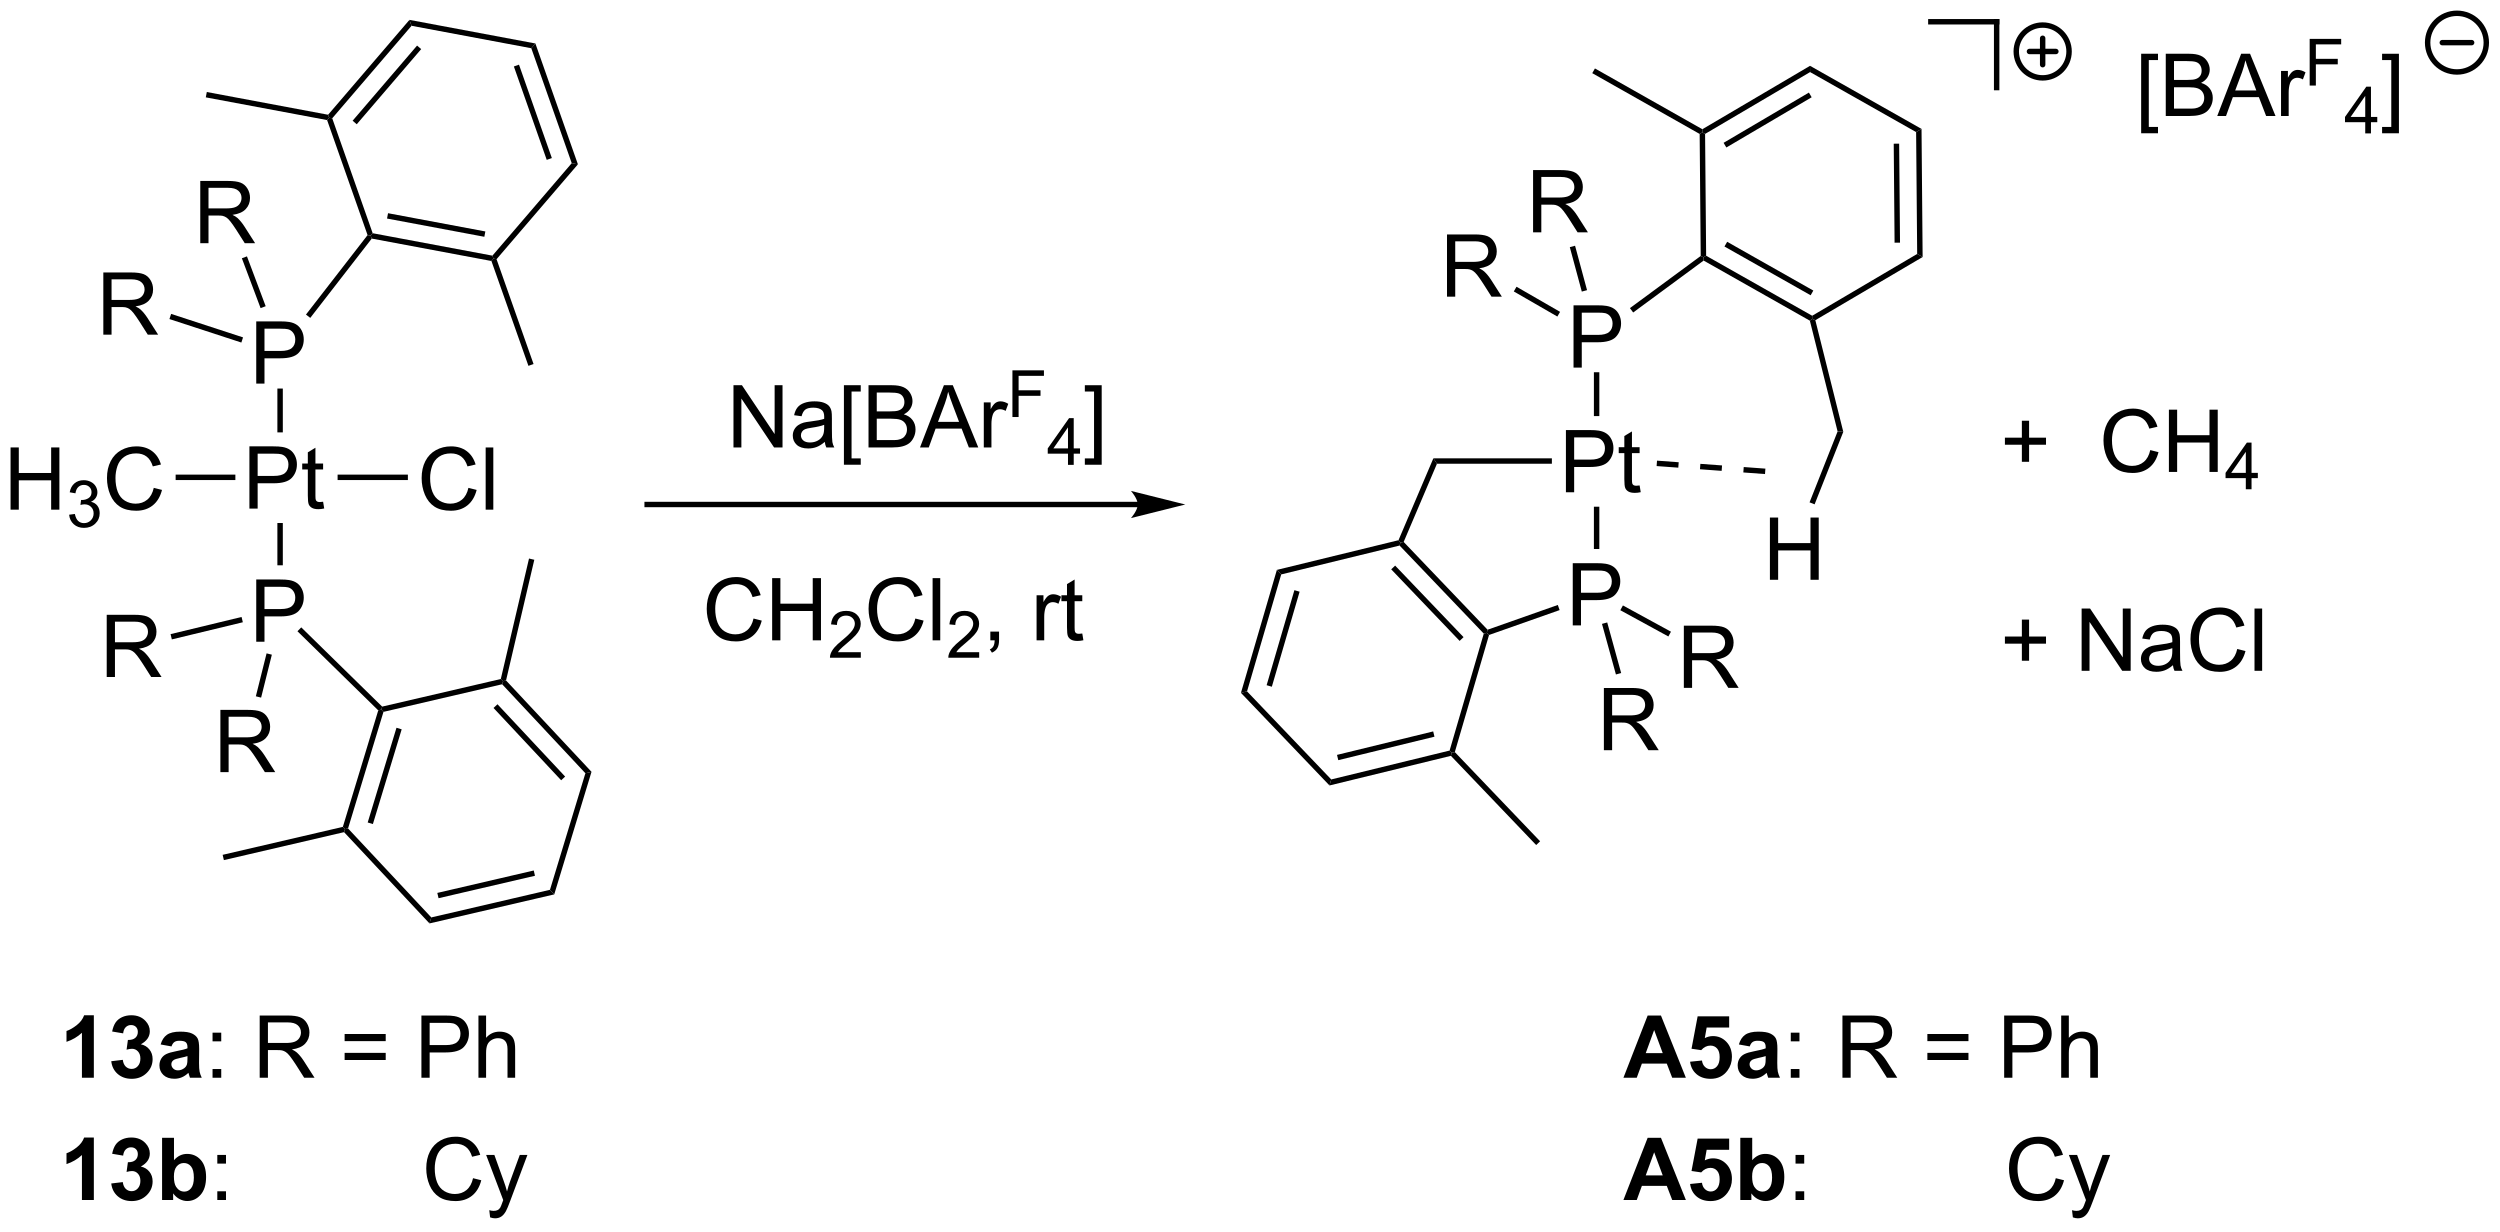 <?xml version="1.0" encoding="UTF-8"?>
<!DOCTYPE svg PUBLIC '-//W3C//DTD SVG 1.0//EN'
          'http://www.w3.org/TR/2001/REC-SVG-20010904/DTD/svg10.dtd'>
<svg stroke-dasharray="none" shape-rendering="auto" xmlns="http://www.w3.org/2000/svg" font-family="'Dialog'" text-rendering="auto" width="631" fill-opacity="1" color-interpolation="auto" color-rendering="auto" preserveAspectRatio="xMidYMid meet" font-size="12px" viewBox="0 0 631 311" fill="black" xmlns:xlink="http://www.w3.org/1999/xlink" stroke="black" image-rendering="auto" stroke-miterlimit="10" stroke-linecap="square" stroke-linejoin="miter" font-style="normal" stroke-width="1" height="311" stroke-dashoffset="0" font-weight="normal" stroke-opacity="1"
><!--Generated by the Batik Graphics2D SVG Generator--><defs id="genericDefs"
  /><g
  ><defs id="defs1"
    ><clipPath clipPathUnits="userSpaceOnUse" id="clipPath1"
      ><path d="M2.187 0.869 L238.767 0.869 L238.767 117.179 L2.187 117.179 L2.187 0.869 Z"
      /></clipPath
      ><clipPath clipPathUnits="userSpaceOnUse" id="clipPath2"
      ><path d="M1.279 23.757 L1.279 136.833 L231.282 136.833 L231.282 23.757 Z"
      /></clipPath
    ></defs
    ><g transform="scale(2.667,2.667) translate(-2.187,-0.869) matrix(1.029,0,0,1.029,0.871,-23.568)"
    ><path d="M145.998 57.554 L145.998 51.828 L148.159 51.828 Q148.73 51.828 149.029 51.882 Q149.451 51.953 149.735 52.151 Q150.021 52.346 150.196 52.703 Q150.37 53.057 150.37 53.484 Q150.37 54.213 149.904 54.721 Q149.441 55.226 148.225 55.226 L146.756 55.226 L146.756 57.554 L145.998 57.554 ZM146.756 54.549 L148.238 54.549 Q148.972 54.549 149.279 54.276 Q149.589 54.002 149.589 53.507 Q149.589 53.148 149.407 52.893 Q149.225 52.635 148.928 52.554 Q148.738 52.502 148.222 52.502 L146.756 52.502 L146.756 54.549 Z" stroke="none" clip-path="url(#clipPath2)"
    /></g
    ><g transform="matrix(2.743,0,0,2.743,-3.509,-65.164)"
    ><path d="M145.369 69.054 L145.369 63.328 L147.53 63.328 Q148.101 63.328 148.4 63.382 Q148.822 63.453 149.106 63.651 Q149.392 63.846 149.567 64.203 Q149.741 64.557 149.741 64.984 Q149.741 65.713 149.275 66.221 Q148.812 66.726 147.596 66.726 L146.127 66.726 L146.127 69.054 L145.369 69.054 ZM146.127 66.049 L147.609 66.049 Q148.343 66.049 148.65 65.776 Q148.96 65.502 148.96 65.007 Q148.96 64.648 148.778 64.393 Q148.596 64.135 148.299 64.054 Q148.109 64.002 147.593 64.002 L146.127 64.002 L146.127 66.049 ZM152.15 68.424 L152.252 69.046 Q151.955 69.109 151.721 69.109 Q151.338 69.109 151.127 68.989 Q150.916 68.867 150.83 68.669 Q150.744 68.471 150.744 67.838 L150.744 65.453 L150.228 65.453 L150.228 64.906 L150.744 64.906 L150.744 63.877 L151.445 63.455 L151.445 64.906 L152.15 64.906 L152.15 65.453 L151.445 65.453 L151.445 67.877 Q151.445 68.179 151.481 68.265 Q151.517 68.351 151.601 68.403 Q151.687 68.453 151.843 68.453 Q151.96 68.453 152.15 68.424 Z" stroke="none" clip-path="url(#clipPath2)"
    /></g
    ><g transform="matrix(2.743,0,0,2.743,-3.509,-65.164)"
    ><path d="M147.943 58.009 L148.443 58.009 L148.443 62.043 L147.943 62.043 Z" stroke="none" clip-path="url(#clipPath2)"
    /></g
    ><g transform="matrix(2.743,0,0,2.743,-3.509,-65.164)"
    ><path d="M145.998 81.304 L145.998 75.578 L148.159 75.578 Q148.73 75.578 149.029 75.632 Q149.451 75.703 149.735 75.901 Q150.021 76.096 150.196 76.453 Q150.37 76.807 150.37 77.234 Q150.37 77.963 149.904 78.471 Q149.441 78.976 148.225 78.976 L146.756 78.976 L146.756 81.304 L145.998 81.304 ZM146.756 78.299 L148.238 78.299 Q148.972 78.299 149.279 78.026 Q149.589 77.752 149.589 77.257 Q149.589 76.898 149.407 76.643 Q149.225 76.385 148.928 76.304 Q148.738 76.252 148.222 76.252 L146.756 76.252 L146.756 78.299 Z" stroke="none" clip-path="url(#clipPath2)"
    /></g
    ><g transform="matrix(2.743,0,0,2.743,-3.509,-65.164)"
    ><path d="M147.943 70.382 L148.443 70.382 L148.443 74.273 L147.943 74.273 Z" stroke="none" clip-path="url(#clipPath2)"
    /></g
    ><g transform="matrix(2.743,0,0,2.743,-3.509,-65.164)"
    ><path d="M144.623 79.423 L144.789 79.894 L138.295 82.184 L138.091 81.99 L138.16 81.701 Z" stroke="none" clip-path="url(#clipPath2)"
    /></g
    ><g transform="matrix(2.743,0,0,2.743,-3.509,-65.164)"
    ><path d="M148.862 92.787 L148.862 87.061 L151.401 87.061 Q152.167 87.061 152.565 87.215 Q152.964 87.368 153.201 87.759 Q153.44 88.149 153.44 88.623 Q153.44 89.233 153.045 89.652 Q152.651 90.069 151.826 90.181 Q152.128 90.326 152.284 90.467 Q152.615 90.772 152.912 91.228 L153.909 92.787 L152.956 92.787 L152.198 91.595 Q151.865 91.079 151.649 90.806 Q151.435 90.532 151.266 90.423 Q151.097 90.313 150.92 90.272 Q150.792 90.243 150.498 90.243 L149.62 90.243 L149.62 92.787 L148.862 92.787 ZM149.62 89.587 L151.248 89.587 Q151.769 89.587 152.06 89.48 Q152.355 89.373 152.506 89.136 Q152.659 88.899 152.659 88.623 Q152.659 88.217 152.362 87.957 Q152.068 87.694 151.433 87.694 L149.62 87.694 L149.62 89.587 Z" stroke="none" clip-path="url(#clipPath2)"
    /></g
    ><g transform="matrix(2.743,0,0,2.743,-3.509,-65.164)"
    ><path d="M148.687 81.163 L149.169 81.031 L150.452 85.687 L149.97 85.819 Z" stroke="none" clip-path="url(#clipPath2)"
    /></g
    ><g transform="matrix(2.743,0,0,2.743,-3.509,-65.164)"
    ><path d="M156.22 87.054 L156.22 81.328 L158.759 81.328 Q159.525 81.328 159.923 81.481 Q160.322 81.635 160.559 82.026 Q160.798 82.416 160.798 82.89 Q160.798 83.5 160.403 83.919 Q160.009 84.335 159.184 84.448 Q159.486 84.593 159.642 84.734 Q159.973 85.039 160.27 85.494 L161.267 87.054 L160.314 87.054 L159.556 85.862 Q159.223 85.346 159.007 85.073 Q158.793 84.799 158.624 84.69 Q158.455 84.58 158.278 84.539 Q158.15 84.51 157.856 84.51 L156.978 84.51 L156.978 87.054 L156.22 87.054 ZM156.978 83.854 L158.606 83.854 Q159.126 83.854 159.418 83.747 Q159.712 83.64 159.863 83.403 Q160.017 83.166 160.017 82.89 Q160.017 82.484 159.72 82.224 Q159.426 81.96 158.791 81.96 L156.978 81.96 L156.978 83.854 Z" stroke="none" clip-path="url(#clipPath2)"
    /></g
    ><g transform="matrix(2.743,0,0,2.743,-3.509,-65.164)"
    ><path d="M150.374 79.906 L150.614 79.467 L155.035 81.883 L154.795 82.322 Z" stroke="none" clip-path="url(#clipPath2)"
    /></g
    ><g transform="matrix(2.743,0,0,2.743,-3.509,-65.164)"
    ><path d="M138.16 81.701 L138.091 81.99 L137.811 82.059 L130.063 73.955 L130.144 73.678 L130.439 73.624 ZM135.95 82.384 L129.655 75.8 L129.293 76.145 L135.588 82.73 Z" stroke="none" clip-path="url(#clipPath2)"
    /></g
    ><g transform="matrix(2.743,0,0,2.743,-3.509,-65.164)"
    ><path d="M129.963 73.465 L130.144 73.678 L130.063 73.955 L119.171 76.613 L118.772 76.196 Z" stroke="none" clip-path="url(#clipPath2)"
    /></g
    ><g transform="matrix(2.743,0,0,2.743,-3.509,-65.164)"
    ><path d="M118.772 76.196 L119.171 76.613 L116.027 87.374 L115.466 87.511 ZM120.384 78.062 L117.829 86.806 L118.309 86.946 L120.864 78.202 Z" stroke="none" clip-path="url(#clipPath2)"
    /></g
    ><g transform="matrix(2.743,0,0,2.743,-3.509,-65.164)"
    ><path d="M115.466 87.511 L116.027 87.374 L123.775 95.478 L123.613 96.032 Z" stroke="none" clip-path="url(#clipPath2)"
    /></g
    ><g transform="matrix(2.743,0,0,2.743,-3.509,-65.164)"
    ><path d="M123.613 96.032 L123.775 95.478 L134.666 92.82 L134.866 93.029 L134.785 93.306 ZM124.423 93.704 L133.273 91.544 L133.155 91.058 L124.305 93.218 Z" stroke="none" clip-path="url(#clipPath2)"
    /></g
    ><g transform="matrix(2.743,0,0,2.743,-3.509,-65.164)"
    ><path d="M135.146 92.96 L134.866 93.029 L134.666 92.82 L137.811 82.059 L138.091 81.99 L138.295 82.184 Z" stroke="none" clip-path="url(#clipPath2)"
    /></g
    ><g transform="matrix(2.743,0,0,2.743,-3.509,-65.164)"
    ><path d="M130.439 73.624 L130.144 73.678 L129.963 73.465 L133.172 65.929 L133.502 66.429 Z" stroke="none" clip-path="url(#clipPath2)"
    /></g
    ><g transform="matrix(2.743,0,0,2.743,-3.509,-65.164)"
    ><path d="M133.502 66.429 L133.172 65.929 L144.077 65.929 L144.077 66.429 Z" stroke="none" clip-path="url(#clipPath2)"
    /></g
    ><g transform="matrix(2.743,0,0,2.743,-3.509,-65.164)"
    ><path d="M134.785 93.306 L134.866 93.029 L135.146 92.96 L142.994 101.168 L142.632 101.514 Z" stroke="none" clip-path="url(#clipPath2)"
    /></g
    ><g transform="matrix(2.743,0,0,2.743,-3.509,-65.164)"
    ><path d="M151.557 52.511 L151.26 52.108 L157.772 47.31 L158.023 47.435 L158.041 47.733 Z" stroke="none" clip-path="url(#clipPath2)"
    /></g
    ><g transform="matrix(2.743,0,0,2.743,-3.509,-65.164)"
    ><path d="M134.427 51.054 L134.427 45.328 L136.966 45.328 Q137.731 45.328 138.13 45.481 Q138.528 45.635 138.765 46.026 Q139.005 46.416 139.005 46.89 Q139.005 47.499 138.609 47.919 Q138.216 48.335 137.39 48.447 Q137.692 48.593 137.849 48.734 Q138.179 49.039 138.476 49.494 L139.474 51.054 L138.52 51.054 L137.762 49.861 Q137.429 49.346 137.213 49.072 Q137 48.799 136.83 48.69 Q136.661 48.58 136.484 48.539 Q136.356 48.51 136.062 48.51 L135.184 48.51 L135.184 51.054 L134.427 51.054 ZM135.184 47.854 L136.812 47.854 Q137.333 47.854 137.625 47.747 Q137.919 47.64 138.07 47.403 Q138.224 47.166 138.224 46.89 Q138.224 46.484 137.927 46.224 Q137.632 45.96 136.997 45.96 L135.184 45.96 L135.184 47.854 Z" stroke="none" clip-path="url(#clipPath2)"
    /></g
    ><g transform="matrix(2.743,0,0,2.743,-3.509,-65.164)"
    ><path d="M144.831 52.452 L144.581 52.885 L140.573 50.574 L140.823 50.141 Z" stroke="none" clip-path="url(#clipPath2)"
    /></g
    ><g transform="matrix(2.743,0,0,2.743,-3.509,-65.164)"
    ><path d="M142.347 45.134 L142.347 39.407 L144.886 39.407 Q145.652 39.407 146.05 39.561 Q146.449 39.714 146.685 40.105 Q146.925 40.496 146.925 40.969 Q146.925 41.579 146.529 41.998 Q146.136 42.415 145.31 42.527 Q145.613 42.673 145.769 42.813 Q146.1 43.118 146.397 43.574 L147.394 45.134 L146.441 45.134 L145.683 43.941 Q145.35 43.425 145.133 43.152 Q144.92 42.878 144.751 42.769 Q144.581 42.66 144.404 42.618 Q144.277 42.589 143.982 42.589 L143.105 42.589 L143.105 45.134 L142.347 45.134 ZM143.105 41.933 L144.732 41.933 Q145.253 41.933 145.545 41.826 Q145.839 41.719 145.99 41.483 Q146.144 41.246 146.144 40.969 Q146.144 40.563 145.847 40.303 Q145.553 40.04 144.917 40.04 L143.105 40.04 L143.105 41.933 Z" stroke="none" clip-path="url(#clipPath2)"
    /></g
    ><g transform="matrix(2.743,0,0,2.743,-3.509,-65.164)"
    ><path d="M147.313 50.456 L146.83 50.587 L145.727 46.499 L146.21 46.368 Z" stroke="none" clip-path="url(#clipPath2)"
    /></g
    ><g transform="matrix(2.743,0,0,2.743,-3.509,-65.164)"
    ><path d="M158.041 47.733 L158.023 47.435 L158.272 47.289 L168.029 52.811 L168.031 53.099 L167.815 53.264 ZM159.959 46.44 L167.888 50.927 L168.134 50.492 L160.206 46.005 Z" stroke="none" clip-path="url(#clipPath2)"
    /></g
    ><g transform="matrix(2.743,0,0,2.743,-3.509,-65.164)"
    ><path d="M168.319 53.22 L168.031 53.099 L168.029 52.811 L177.69 47.122 L178.192 47.406 Z" stroke="none" clip-path="url(#clipPath2)"
    /></g
    ><g transform="matrix(2.743,0,0,2.743,-3.509,-65.164)"
    ><path d="M178.192 47.406 L177.69 47.122 L177.593 35.911 L178.091 35.618 ZM176.111 46.085 L176.032 36.975 L175.532 36.98 L175.611 46.089 Z" stroke="none" clip-path="url(#clipPath2)"
    /></g
    ><g transform="matrix(2.743,0,0,2.743,-3.509,-65.164)"
    ><path d="M178.091 35.618 L177.593 35.911 L167.836 30.389 L167.831 29.812 Z" stroke="none" clip-path="url(#clipPath2)"
    /></g
    ><g transform="matrix(2.743,0,0,2.743,-3.509,-65.164)"
    ><path d="M167.831 29.812 L167.836 30.389 L158.175 36.078 L157.924 35.936 L157.922 35.647 ZM167.727 32.275 L159.877 36.898 L160.131 37.328 L167.981 32.706 Z" stroke="none" clip-path="url(#clipPath2)"
    /></g
    ><g transform="matrix(2.743,0,0,2.743,-3.509,-65.164)"
    ><path d="M157.675 36.082 L157.924 35.936 L158.175 36.078 L158.272 47.289 L158.023 47.435 L157.772 47.31 Z" stroke="none" clip-path="url(#clipPath2)"
    /></g
    ><g transform="matrix(2.743,0,0,2.743,-3.509,-65.164)"
    ><path d="M167.815 53.264 L168.031 53.099 L168.319 53.22 L170.892 63.491 L170.368 63.457 Z" stroke="none" clip-path="url(#clipPath2)"
    /></g
    ><g transform="matrix(2.743,0,0,2.743,-3.509,-65.164)"
    ><path d="M157.922 35.647 L157.924 35.936 L157.675 36.082 L147.792 30.489 L148.039 30.054 Z" stroke="none" clip-path="url(#clipPath2)"
    /></g
    ><g transform="matrix(2.743,0,0,2.743,-3.509,-65.164)"
    ><path d="M164.139 77.106 L164.139 71.379 L164.897 71.379 L164.897 73.731 L167.874 73.731 L167.874 71.379 L168.631 71.379 L168.631 77.106 L167.874 77.106 L167.874 74.405 L164.897 74.405 L164.897 77.106 L164.139 77.106 Z" stroke="none" clip-path="url(#clipPath2)"
    /></g
    ><g transform="matrix(2.743,0,0,2.743,-3.509,-65.164)"
    ><path d="M170.368 63.457 L170.892 63.491 L168.252 70.163 L167.787 69.98 Z" stroke="none" clip-path="url(#clipPath2)"
    /></g
    ><g transform="matrix(2.743,0,0,2.743,-3.509,-65.164)"
    ><path d="M153.714 66.642 L155.709 66.789 L155.746 66.29 L153.751 66.143 ZM157.704 66.936 L159.698 67.083 L159.735 66.584 L157.74 66.437 ZM161.693 67.23 L163.688 67.377 L163.724 66.878 L161.73 66.731 Z" stroke="none" clip-path="url(#clipPath2)"
    /></g
    ><g transform="matrix(2.743,0,0,2.743,-3.509,-65.164)"
    ><path d="M24.858 59.054 L24.858 53.328 L27.019 53.328 Q27.59 53.328 27.889 53.382 Q28.311 53.453 28.595 53.651 Q28.881 53.846 29.056 54.203 Q29.23 54.557 29.23 54.984 Q29.23 55.713 28.764 56.221 Q28.3 56.726 27.084 56.726 L25.616 56.726 L25.616 59.054 L24.858 59.054 ZM25.616 56.049 L27.097 56.049 Q27.832 56.049 28.139 55.776 Q28.449 55.502 28.449 55.007 Q28.449 54.648 28.267 54.393 Q28.084 54.135 27.788 54.054 Q27.597 54.002 27.082 54.002 L25.616 54.002 L25.616 56.049 Z" stroke="none" clip-path="url(#clipPath2)"
    /></g
    ><g transform="matrix(2.743,0,0,2.743,-3.509,-65.164)"
    ><path d="M24.229 70.554 L24.229 64.828 L26.39 64.828 Q26.961 64.828 27.26 64.882 Q27.682 64.953 27.966 65.151 Q28.252 65.346 28.427 65.703 Q28.601 66.057 28.601 66.484 Q28.601 67.213 28.135 67.721 Q27.672 68.226 26.456 68.226 L24.987 68.226 L24.987 70.554 L24.229 70.554 ZM24.987 67.549 L26.468 67.549 Q27.203 67.549 27.51 67.276 Q27.82 67.002 27.82 66.507 Q27.82 66.148 27.638 65.893 Q27.456 65.635 27.159 65.554 Q26.968 65.502 26.453 65.502 L24.987 65.502 L24.987 67.549 ZM31.01 69.924 L31.112 70.546 Q30.815 70.609 30.581 70.609 Q30.198 70.609 29.987 70.489 Q29.776 70.367 29.69 70.169 Q29.604 69.971 29.604 69.338 L29.604 66.953 L29.088 66.953 L29.088 66.406 L29.604 66.406 L29.604 65.377 L30.304 64.955 L30.304 66.406 L31.01 66.406 L31.01 66.953 L30.304 66.953 L30.304 69.377 Q30.304 69.679 30.341 69.765 Q30.377 69.851 30.461 69.903 Q30.547 69.953 30.703 69.953 Q30.82 69.953 31.01 69.924 Z" stroke="none" clip-path="url(#clipPath2)"
    /></g
    ><g transform="matrix(2.743,0,0,2.743,-3.509,-65.164)"
    ><path d="M26.803 59.509 L27.303 59.509 L27.303 63.543 L26.803 63.543 Z" stroke="none" clip-path="url(#clipPath2)"
    /></g
    ><g transform="matrix(2.743,0,0,2.743,-3.509,-65.164)"
    ><path d="M24.858 82.804 L24.858 77.078 L27.019 77.078 Q27.59 77.078 27.889 77.132 Q28.311 77.203 28.595 77.401 Q28.881 77.596 29.056 77.953 Q29.23 78.307 29.23 78.734 Q29.23 79.463 28.764 79.971 Q28.3 80.476 27.084 80.476 L25.616 80.476 L25.616 82.804 L24.858 82.804 ZM25.616 79.799 L27.097 79.799 Q27.832 79.799 28.139 79.526 Q28.449 79.252 28.449 78.757 Q28.449 78.398 28.267 78.143 Q28.084 77.885 27.788 77.804 Q27.597 77.752 27.082 77.752 L25.616 77.752 L25.616 79.799 Z" stroke="none" clip-path="url(#clipPath2)"
    /></g
    ><g transform="matrix(2.743,0,0,2.743,-3.509,-65.164)"
    ><path d="M26.803 71.882 L27.303 71.882 L27.303 75.773 L26.803 75.773 Z" stroke="none" clip-path="url(#clipPath2)"
    /></g
    ><g transform="matrix(2.743,0,0,2.743,-3.509,-65.164)"
    ><path d="M28.65 81.842 L28.999 81.485 L36.445 88.775 L36.368 89.049 L36.085 89.122 Z" stroke="none" clip-path="url(#clipPath2)"
    /></g
    ><g transform="matrix(2.743,0,0,2.743,-3.509,-65.164)"
    ><path d="M11.099 86.054 L11.099 80.328 L13.638 80.328 Q14.404 80.328 14.802 80.481 Q15.201 80.635 15.438 81.026 Q15.677 81.416 15.677 81.89 Q15.677 82.5 15.281 82.919 Q14.888 83.335 14.062 83.448 Q14.365 83.593 14.521 83.734 Q14.852 84.039 15.149 84.494 L16.146 86.054 L15.193 86.054 L14.435 84.862 Q14.102 84.346 13.886 84.073 Q13.672 83.799 13.503 83.69 Q13.333 83.58 13.156 83.539 Q13.029 83.51 12.734 83.51 L11.857 83.51 L11.857 86.054 L11.099 86.054 ZM11.857 82.854 L13.484 82.854 Q14.005 82.854 14.297 82.747 Q14.591 82.64 14.742 82.403 Q14.896 82.166 14.896 81.89 Q14.896 81.484 14.599 81.224 Q14.305 80.96 13.669 80.96 L11.857 80.96 L11.857 82.854 Z" stroke="none" clip-path="url(#clipPath2)"
    /></g
    ><g transform="matrix(2.743,0,0,2.743,-3.509,-65.164)"
    ><path d="M23.507 80.528 L23.624 81.014 L17.091 82.592 L16.974 82.106 Z" stroke="none" clip-path="url(#clipPath2)"
    /></g
    ><g transform="matrix(2.743,0,0,2.743,-3.509,-65.164)"
    ><path d="M21.558 94.804 L21.558 89.078 L24.097 89.078 Q24.863 89.078 25.261 89.231 Q25.66 89.385 25.897 89.776 Q26.136 90.166 26.136 90.64 Q26.136 91.249 25.741 91.669 Q25.347 92.085 24.522 92.197 Q24.824 92.343 24.98 92.484 Q25.311 92.789 25.608 93.244 L26.605 94.804 L25.652 94.804 L24.894 93.612 Q24.561 93.096 24.345 92.822 Q24.131 92.549 23.962 92.44 Q23.793 92.33 23.616 92.289 Q23.488 92.26 23.194 92.26 L22.316 92.26 L22.316 94.804 L21.558 94.804 ZM22.316 91.604 L23.944 91.604 Q24.465 91.604 24.756 91.497 Q25.05 91.39 25.201 91.153 Q25.355 90.916 25.355 90.64 Q25.355 90.234 25.058 89.974 Q24.764 89.71 24.129 89.71 L22.316 89.71 L22.316 91.604 Z" stroke="none" clip-path="url(#clipPath2)"
    /></g
    ><g transform="matrix(2.743,0,0,2.743,-3.509,-65.164)"
    ><path d="M25.809 83.876 L26.294 83.998 L25.306 87.948 L24.821 87.827 Z" stroke="none" clip-path="url(#clipPath2)"
    /></g
    ><g transform="matrix(2.743,0,0,2.743,-3.509,-65.164)"
    ><path d="M36.085 89.122 L36.368 89.049 L36.565 89.26 L33.305 99.987 L33.024 100.052 L32.827 99.841 ZM37.762 90.722 L35.113 99.438 L35.591 99.583 L38.24 90.867 Z" stroke="none" clip-path="url(#clipPath2)"
    /></g
    ><g transform="matrix(2.743,0,0,2.743,-3.509,-65.164)"
    ><path d="M32.94 100.328 L33.024 100.052 L33.305 99.987 L40.965 108.174 L40.797 108.726 Z" stroke="none" clip-path="url(#clipPath2)"
    /></g
    ><g transform="matrix(2.743,0,0,2.743,-3.509,-65.164)"
    ><path d="M40.797 108.726 L40.965 108.174 L51.885 105.633 L52.279 106.055 ZM41.633 106.406 L50.505 104.342 L50.392 103.855 L41.519 105.919 Z" stroke="none" clip-path="url(#clipPath2)"
    /></g
    ><g transform="matrix(2.743,0,0,2.743,-3.509,-65.164)"
    ><path d="M52.279 106.055 L51.885 105.633 L55.145 94.907 L55.707 94.776 Z" stroke="none" clip-path="url(#clipPath2)"
    /></g
    ><g transform="matrix(2.743,0,0,2.743,-3.509,-65.164)"
    ><path d="M55.707 94.776 L55.145 94.907 L47.485 86.72 L47.569 86.444 L47.843 86.371 ZM53.281 95.212 L47.057 88.56 L46.691 88.901 L52.915 95.554 Z" stroke="none" clip-path="url(#clipPath2)"
    /></g
    ><g transform="matrix(2.743,0,0,2.743,-3.509,-65.164)"
    ><path d="M47.361 86.235 L47.569 86.444 L47.485 86.72 L36.565 89.26 L36.368 89.049 L36.445 88.775 Z" stroke="none" clip-path="url(#clipPath2)"
    /></g
    ><g transform="matrix(2.743,0,0,2.743,-3.509,-65.164)"
    ><path d="M47.843 86.371 L47.569 86.444 L47.361 86.235 L49.957 75.15 L50.444 75.264 Z" stroke="none" clip-path="url(#clipPath2)"
    /></g
    ><g transform="matrix(2.743,0,0,2.743,-3.509,-65.164)"
    ><path d="M29.828 53.008 L29.433 52.702 L35.102 45.39 L35.383 45.435 L35.487 45.709 Z" stroke="none" clip-path="url(#clipPath2)"
    /></g
    ><g transform="matrix(2.743,0,0,2.743,-3.509,-65.164)"
    ><path d="M10.787 54.554 L10.787 48.828 L13.326 48.828 Q14.091 48.828 14.49 48.981 Q14.888 49.135 15.125 49.526 Q15.365 49.916 15.365 50.39 Q15.365 50.999 14.969 51.419 Q14.576 51.835 13.75 51.947 Q14.052 52.093 14.208 52.234 Q14.539 52.539 14.836 52.994 L15.833 54.554 L14.88 54.554 L14.122 53.361 Q13.789 52.846 13.573 52.572 Q13.359 52.299 13.19 52.19 Q13.021 52.08 12.844 52.039 Q12.716 52.01 12.422 52.01 L11.544 52.01 L11.544 54.554 L10.787 54.554 ZM11.544 51.354 L13.172 51.354 Q13.693 51.354 13.984 51.247 Q14.279 51.14 14.43 50.903 Q14.583 50.666 14.583 50.39 Q14.583 49.984 14.287 49.724 Q13.992 49.46 13.357 49.46 L11.544 49.46 L11.544 51.354 Z" stroke="none" clip-path="url(#clipPath2)"
    /></g
    ><g transform="matrix(2.743,0,0,2.743,-3.509,-65.164)"
    ><path d="M23.643 54.802 L23.488 55.277 L16.87 53.115 L17.026 52.64 Z" stroke="none" clip-path="url(#clipPath2)"
    /></g
    ><g transform="matrix(2.743,0,0,2.743,-3.509,-65.164)"
    ><path d="M19.707 46.134 L19.707 40.407 L22.246 40.407 Q23.012 40.407 23.41 40.561 Q23.808 40.714 24.046 41.105 Q24.285 41.496 24.285 41.969 Q24.285 42.579 23.889 42.998 Q23.496 43.415 22.671 43.527 Q22.973 43.673 23.129 43.813 Q23.459 44.118 23.756 44.574 L24.754 46.134 L23.801 46.134 L23.043 44.941 Q22.709 44.425 22.493 44.152 Q22.28 43.878 22.111 43.769 Q21.941 43.66 21.764 43.618 Q21.637 43.589 21.342 43.589 L20.465 43.589 L20.465 46.134 L19.707 46.134 ZM20.465 42.933 L22.092 42.933 Q22.613 42.933 22.905 42.826 Q23.199 42.719 23.35 42.483 Q23.504 42.246 23.504 41.969 Q23.504 41.563 23.207 41.303 Q22.913 41.04 22.277 41.04 L20.465 41.04 L20.465 42.933 Z" stroke="none" clip-path="url(#clipPath2)"
    /></g
    ><g transform="matrix(2.743,0,0,2.743,-3.509,-65.164)"
    ><path d="M25.726 51.933 L25.258 52.109 L23.535 47.522 L24.003 47.346 Z" stroke="none" clip-path="url(#clipPath2)"
    /></g
    ><g transform="matrix(2.743,0,0,2.743,-3.509,-65.164)"
    ><path d="M35.487 45.709 L35.383 45.435 L35.571 45.216 L46.59 47.281 L46.686 47.554 L46.498 47.773 ZM36.893 43.867 L45.847 45.545 L45.939 45.053 L36.985 43.375 Z" stroke="none" clip-path="url(#clipPath2)"
    /></g
    ><g transform="matrix(2.743,0,0,2.743,-3.509,-65.164)"
    ><path d="M46.97 47.607 L46.686 47.554 L46.59 47.281 L53.888 38.771 L54.456 38.877 Z" stroke="none" clip-path="url(#clipPath2)"
    /></g
    ><g transform="matrix(2.743,0,0,2.743,-3.509,-65.164)"
    ><path d="M54.456 38.877 L53.888 38.771 L50.167 28.195 L50.543 27.757 ZM52.059 38.301 L49.035 29.707 L48.563 29.873 L51.587 38.467 Z" stroke="none" clip-path="url(#clipPath2)"
    /></g
    ><g transform="matrix(2.743,0,0,2.743,-3.509,-65.164)"
    ><path d="M50.543 27.757 L50.167 28.195 L39.148 26.13 L38.956 25.585 Z" stroke="none" clip-path="url(#clipPath2)"
    /></g
    ><g transform="matrix(2.743,0,0,2.743,-3.509,-65.164)"
    ><path d="M38.956 25.585 L39.148 26.13 L31.849 34.641 L31.566 34.587 L31.47 34.315 ZM39.656 27.95 L33.725 34.865 L34.105 35.19 L40.035 28.275 Z" stroke="none" clip-path="url(#clipPath2)"
    /></g
    ><g transform="matrix(2.743,0,0,2.743,-3.509,-65.164)"
    ><path d="M31.378 34.806 L31.566 34.587 L31.849 34.641 L35.571 45.216 L35.383 45.435 L35.102 45.39 Z" stroke="none" clip-path="url(#clipPath2)"
    /></g
    ><g transform="matrix(2.743,0,0,2.743,-3.509,-65.164)"
    ><path d="M46.498 47.773 L46.686 47.554 L46.97 47.607 L50.375 57.254 L49.903 57.42 Z" stroke="none" clip-path="url(#clipPath2)"
    /></g
    ><g transform="matrix(2.743,0,0,2.743,-3.509,-65.164)"
    ><path d="M31.47 34.315 L31.566 34.587 L31.378 34.806 L20.216 32.715 L20.309 32.223 Z" stroke="none" clip-path="url(#clipPath2)"
    /></g
    ><g transform="matrix(2.743,0,0,2.743,-3.509,-65.164)"
    ><path d="M32.827 99.841 L33.024 100.052 L32.94 100.328 L21.88 102.901 L21.766 102.414 Z" stroke="none" clip-path="url(#clipPath2)"
    /></g
    ><g transform="matrix(2.743,0,0,2.743,-3.509,-65.164)"
    ><path d="M2.251 70.654 L2.251 64.928 L3.009 64.928 L3.009 67.279 L5.986 67.279 L5.986 64.928 L6.744 64.928 L6.744 70.654 L5.986 70.654 L5.986 67.954 L3.009 67.954 L3.009 70.654 L2.251 70.654 Z" stroke="none" clip-path="url(#clipPath2)"
    /></g
    ><g transform="matrix(2.743,0,0,2.743,-3.509,-65.164)"
    ><path d="M7.64 71.119 L8.167 71.049 Q8.259 71.498 8.476 71.696 Q8.695 71.893 9.009 71.893 Q9.38 71.893 9.636 71.635 Q9.894 71.377 9.894 70.996 Q9.894 70.633 9.656 70.399 Q9.419 70.162 9.052 70.162 Q8.904 70.162 8.681 70.221 L8.74 69.758 Q8.792 69.764 8.824 69.764 Q9.162 69.764 9.431 69.588 Q9.701 69.412 9.701 69.045 Q9.701 68.756 9.503 68.567 Q9.308 68.375 8.998 68.375 Q8.689 68.375 8.484 68.569 Q8.279 68.762 8.22 69.149 L7.693 69.055 Q7.79 68.524 8.132 68.233 Q8.476 67.942 8.986 67.942 Q9.337 67.942 9.632 68.092 Q9.929 68.243 10.085 68.504 Q10.242 68.764 10.242 69.057 Q10.242 69.336 10.091 69.565 Q9.943 69.793 9.65 69.928 Q10.031 70.016 10.242 70.293 Q10.453 70.569 10.453 70.985 Q10.453 71.547 10.042 71.94 Q9.632 72.33 9.005 72.33 Q8.441 72.33 8.066 71.994 Q7.693 71.656 7.64 71.119 Z" stroke="none" clip-path="url(#clipPath2)"
    /></g
    ><g transform="matrix(2.743,0,0,2.743,-3.509,-65.164)"
    ><path d="M15.428 68.647 L16.186 68.837 Q15.949 69.772 15.329 70.264 Q14.709 70.753 13.816 70.753 Q12.889 70.753 12.308 70.376 Q11.73 69.998 11.425 69.284 Q11.123 68.568 11.123 67.748 Q11.123 66.852 11.465 66.188 Q11.808 65.522 12.438 65.175 Q13.069 64.829 13.827 64.829 Q14.686 64.829 15.272 65.266 Q15.858 65.704 16.09 66.498 L15.342 66.672 Q15.144 66.047 14.764 65.764 Q14.386 65.477 13.811 65.477 Q13.152 65.477 12.707 65.795 Q12.264 66.11 12.084 66.644 Q11.905 67.178 11.905 67.743 Q11.905 68.475 12.118 69.019 Q12.332 69.563 12.78 69.834 Q13.23 70.102 13.754 70.102 Q14.389 70.102 14.829 69.735 Q15.272 69.368 15.428 68.647 Z" stroke="none" clip-path="url(#clipPath2)"
    /></g
    ><g transform="matrix(2.743,0,0,2.743,-3.509,-65.164)"
    ><path d="M22.937 67.429 L22.937 67.929 L17.441 67.929 L17.441 67.429 Z" stroke="none" clip-path="url(#clipPath2)"
    /></g
    ><g stroke-width="0.5" transform="matrix(2.743,0,0,2.743,-3.509,-65.164)" stroke-linejoin="round" stroke-linecap="round"
    ><path fill="none" d="M189.237 30.923 C187.895 30.923 186.807 29.835 186.807 28.493 C186.807 27.151 187.895 26.063 189.237 26.063 C190.579 26.063 191.667 27.151 191.667 28.493 C191.667 29.835 190.579 30.923 189.237 30.923 M188.022 28.493 L190.452 28.493 M189.237 27.278 L189.237 29.708" clip-path="url(#clipPath2)"
    /></g
    ><g transform="matrix(2.743,0,0,2.743,-3.509,-65.164)"
    ><path d="M185.253 31.814 L185.253 25.759 L185.253 25.509 L184.753 25.509 L184.753 25.759 L184.753 31.814 L184.753 32.064 L185.253 32.064 L185.253 31.814 Z" stroke="none" clip-path="url(#clipPath2)"
    /></g
    ><g transform="matrix(2.743,0,0,2.743,-3.509,-65.164)"
    ><path d="M178.949 26.009 L185.004 26.009 L185.254 26.009 L185.254 25.509 L185.004 25.509 L178.949 25.509 L178.699 25.509 L178.699 26.009 L178.949 26.009 Z" stroke="none" clip-path="url(#clipPath2)"
    /></g
    ><g transform="matrix(2.743,0,0,2.743,-3.509,-65.164)"
    ><path d="M105.971 69.929 L60.828 69.929 L60.578 69.929 L60.578 70.429 L60.828 70.429 L105.971 70.429 L106.221 70.429 L106.221 69.929 L105.971 69.929 ZM110.346 70.179 L105.346 68.929 C105.346 68.929 105.971 69.632 105.971 70.179 C105.971 70.726 105.346 71.429 105.346 71.429 Z" stroke="none" clip-path="url(#clipPath2)"
    /></g
    ><g transform="matrix(2.743,0,0,2.743,-3.509,-65.164)"
    ><path d="M68.771 64.929 L68.771 59.203 L69.55 59.203 L72.558 63.697 L72.558 59.203 L73.284 59.203 L73.284 64.929 L72.505 64.929 L69.498 60.429 L69.498 64.929 L68.771 64.929 ZM77.173 64.416 Q76.783 64.75 76.421 64.888 Q76.061 65.023 75.647 65.023 Q74.963 65.023 74.595 64.69 Q74.228 64.354 74.228 63.836 Q74.228 63.531 74.366 63.278 Q74.507 63.026 74.731 62.875 Q74.955 62.721 75.236 62.643 Q75.444 62.588 75.861 62.539 Q76.713 62.437 77.116 62.297 Q77.119 62.151 77.119 62.112 Q77.119 61.682 76.921 61.507 Q76.65 61.268 76.119 61.268 Q75.624 61.268 75.387 61.442 Q75.15 61.617 75.038 62.057 L74.35 61.963 Q74.444 61.523 74.658 61.252 Q74.874 60.979 75.28 60.833 Q75.686 60.687 76.22 60.687 Q76.751 60.687 77.082 60.812 Q77.416 60.937 77.572 61.127 Q77.728 61.315 77.791 61.604 Q77.827 61.783 77.827 62.252 L77.827 63.19 Q77.827 64.171 77.871 64.432 Q77.916 64.69 78.048 64.929 L77.314 64.929 Q77.205 64.71 77.173 64.416 ZM77.116 62.846 Q76.733 63.002 75.968 63.112 Q75.533 63.174 75.353 63.252 Q75.173 63.33 75.075 63.481 Q74.978 63.632 74.978 63.815 Q74.978 64.096 75.192 64.284 Q75.405 64.471 75.814 64.471 Q76.22 64.471 76.535 64.294 Q76.853 64.117 77.001 63.807 Q77.116 63.57 77.116 63.104 L77.116 62.846 ZM78.933 66.52 L78.933 59.203 L80.482 59.203 L80.482 59.783 L79.636 59.783 L79.636 65.937 L80.482 65.937 L80.482 66.52 L78.933 66.52 ZM81.197 64.929 L81.197 59.203 L83.345 59.203 Q84.001 59.203 84.397 59.377 Q84.796 59.549 85.02 59.911 Q85.244 60.273 85.244 60.666 Q85.244 61.033 85.043 61.359 Q84.845 61.682 84.444 61.882 Q84.963 62.033 85.241 62.401 Q85.522 62.768 85.522 63.268 Q85.522 63.672 85.35 64.018 Q85.181 64.362 84.931 64.549 Q84.681 64.737 84.304 64.833 Q83.929 64.929 83.382 64.929 L81.197 64.929 ZM81.955 61.609 L83.194 61.609 Q83.697 61.609 83.916 61.541 Q84.205 61.455 84.35 61.257 Q84.499 61.057 84.499 60.757 Q84.499 60.471 84.361 60.255 Q84.225 60.039 83.97 59.958 Q83.718 59.877 83.1 59.877 L81.955 59.877 L81.955 61.609 ZM81.955 64.252 L83.382 64.252 Q83.749 64.252 83.897 64.226 Q84.158 64.179 84.332 64.07 Q84.509 63.961 84.621 63.752 Q84.736 63.541 84.736 63.268 Q84.736 62.947 84.572 62.713 Q84.408 62.476 84.116 62.38 Q83.827 62.283 83.28 62.283 L81.955 62.283 L81.955 64.252 ZM85.934 64.929 L88.134 59.203 L88.952 59.203 L91.296 64.929 L90.431 64.929 L89.765 63.195 L87.369 63.195 L86.741 64.929 L85.934 64.929 ZM87.588 62.578 L89.53 62.578 L88.931 60.992 Q88.658 60.268 88.525 59.804 Q88.416 60.354 88.218 60.898 L87.588 62.578 ZM91.804 64.929 L91.804 60.781 L92.436 60.781 L92.436 61.408 Q92.679 60.968 92.882 60.828 Q93.088 60.687 93.335 60.687 Q93.689 60.687 94.056 60.914 L93.814 61.565 Q93.556 61.414 93.298 61.414 Q93.069 61.414 92.884 61.552 Q92.702 61.69 92.624 61.937 Q92.507 62.312 92.507 62.757 L92.507 64.929 L91.804 64.929 Z" stroke="none" clip-path="url(#clipPath2)"
    /></g
    ><g transform="matrix(2.743,0,0,2.743,-3.509,-65.164)"
    ><path d="M94.439 62.129 L94.439 57.834 L97.338 57.834 L97.338 58.34 L95.007 58.34 L95.007 59.67 L97.023 59.67 L97.023 60.178 L95.007 60.178 L95.007 62.129 L94.439 62.129 Z" stroke="none" clip-path="url(#clipPath2)"
    /></g
    ><g transform="matrix(2.743,0,0,2.743,-3.509,-65.164)"
    ><path d="M99.551 66.529 L99.551 65.5 L97.688 65.5 L97.688 65.018 L99.649 62.234 L100.079 62.234 L100.079 65.018 L100.659 65.018 L100.659 65.5 L100.079 65.5 L100.079 66.529 L99.551 66.529 ZM99.551 65.018 L99.551 63.08 L98.208 65.018 L99.551 65.018 Z" stroke="none" clip-path="url(#clipPath2)"
    /></g
    ><g transform="matrix(2.743,0,0,2.743,-3.509,-65.164)"
    ><path d="M102.652 66.52 L101.102 66.52 L101.102 65.937 L101.949 65.937 L101.949 59.783 L101.102 59.783 L101.102 59.203 L102.652 59.203 L102.652 66.52 Z" stroke="none" clip-path="url(#clipPath2)"
    /></g
    ><g transform="matrix(2.743,0,0,2.743,-3.509,-65.164)"
    ><path d="M44.381 68.647 L45.139 68.837 Q44.902 69.772 44.282 70.264 Q43.663 70.753 42.769 70.753 Q41.842 70.753 41.261 70.376 Q40.683 69.998 40.379 69.284 Q40.077 68.568 40.077 67.748 Q40.077 66.852 40.418 66.188 Q40.761 65.522 41.392 65.175 Q42.022 64.829 42.78 64.829 Q43.639 64.829 44.225 65.266 Q44.811 65.704 45.043 66.498 L44.295 66.672 Q44.097 66.047 43.717 65.764 Q43.34 65.477 42.764 65.477 Q42.105 65.477 41.66 65.795 Q41.217 66.11 41.038 66.644 Q40.858 67.178 40.858 67.743 Q40.858 68.475 41.071 69.019 Q41.285 69.563 41.733 69.834 Q42.183 70.102 42.707 70.102 Q43.342 70.102 43.782 69.735 Q44.225 69.368 44.381 68.647 ZM45.968 70.654 L45.968 64.928 L46.672 64.928 L46.672 70.654 L45.968 70.654 Z" stroke="none" clip-path="url(#clipPath2)"
    /></g
    ><g transform="matrix(2.743,0,0,2.743,-3.509,-65.164)"
    ><path d="M32.344 67.929 L32.344 67.429 L38.811 67.429 L38.811 67.929 Z" stroke="none" clip-path="url(#clipPath2)"
    /></g
    ><g transform="matrix(2.743,0,0,2.743,-3.509,-65.164)"
    ><path d="M198.3 36.02 L198.3 28.703 L199.85 28.703 L199.85 29.284 L199.003 29.284 L199.003 35.437 L199.85 35.437 L199.85 36.02 L198.3 36.02 ZM200.564 34.429 L200.564 28.703 L202.713 28.703 Q203.369 28.703 203.765 28.877 Q204.163 29.049 204.387 29.411 Q204.611 29.773 204.611 30.166 Q204.611 30.534 204.411 30.859 Q204.213 31.182 203.812 31.382 Q204.33 31.534 204.609 31.901 Q204.89 32.268 204.89 32.768 Q204.89 33.172 204.718 33.518 Q204.549 33.862 204.299 34.049 Q204.049 34.237 203.671 34.333 Q203.296 34.429 202.749 34.429 L200.564 34.429 ZM201.322 31.109 L202.562 31.109 Q203.064 31.109 203.283 31.041 Q203.572 30.955 203.718 30.757 Q203.866 30.557 203.866 30.257 Q203.866 29.971 203.728 29.755 Q203.593 29.539 203.338 29.458 Q203.085 29.377 202.468 29.377 L201.322 29.377 L201.322 31.109 ZM201.322 33.752 L202.749 33.752 Q203.116 33.752 203.265 33.726 Q203.525 33.679 203.7 33.57 Q203.877 33.461 203.989 33.252 Q204.103 33.041 204.103 32.768 Q204.103 32.447 203.939 32.213 Q203.775 31.976 203.484 31.88 Q203.195 31.784 202.648 31.784 L201.322 31.784 L201.322 33.752 ZM205.301 34.429 L207.502 28.703 L208.32 28.703 L210.663 34.429 L209.799 34.429 L209.132 32.695 L206.736 32.695 L206.109 34.429 L205.301 34.429 ZM206.955 32.078 L208.898 32.078 L208.299 30.492 Q208.025 29.768 207.892 29.304 Q207.783 29.854 207.585 30.398 L206.955 32.078 ZM211.171 34.429 L211.171 30.281 L211.804 30.281 L211.804 30.909 Q212.046 30.468 212.249 30.328 Q212.455 30.187 212.702 30.187 Q213.056 30.187 213.424 30.414 L213.181 31.065 Q212.924 30.914 212.666 30.914 Q212.437 30.914 212.252 31.052 Q212.07 31.19 211.991 31.437 Q211.874 31.812 211.874 32.257 L211.874 34.429 L211.171 34.429 Z" stroke="none" clip-path="url(#clipPath2)"
    /></g
    ><g transform="matrix(2.743,0,0,2.743,-3.509,-65.164)"
    ><path d="M213.806 31.629 L213.806 27.334 L216.705 27.334 L216.705 27.84 L214.375 27.84 L214.375 29.17 L216.391 29.17 L216.391 29.678 L214.375 29.678 L214.375 31.629 L213.806 31.629 Z" stroke="none" clip-path="url(#clipPath2)"
    /></g
    ><g transform="matrix(2.743,0,0,2.743,-3.509,-65.164)"
    ><path d="M218.919 36.029 L218.919 35 L217.056 35 L217.056 34.518 L219.017 31.734 L219.446 31.734 L219.446 34.518 L220.026 34.518 L220.026 35 L219.446 35 L219.446 36.029 L218.919 36.029 ZM218.919 34.518 L218.919 32.58 L217.575 34.518 L218.919 34.518 Z" stroke="none" clip-path="url(#clipPath2)"
    /></g
    ><g transform="matrix(2.743,0,0,2.743,-3.509,-65.164)"
    ><path d="M222.019 36.02 L220.47 36.02 L220.47 35.437 L221.316 35.437 L221.316 29.284 L220.47 29.284 L220.47 28.703 L222.019 28.703 L222.019 36.02 Z" stroke="none" clip-path="url(#clipPath2)"
    /></g
    ><g transform="matrix(2.743,0,0,2.743,-3.509,-65.164)"
    ><path d="M187.323 66.252 L187.323 64.682 L185.763 64.682 L185.763 64.026 L187.323 64.026 L187.323 62.468 L187.988 62.468 L187.988 64.026 L189.545 64.026 L189.545 64.682 L187.988 64.682 L187.988 66.252 L187.323 66.252 ZM199.138 65.171 L199.896 65.362 Q199.659 66.296 199.04 66.789 Q198.42 67.278 197.526 67.278 Q196.6 67.278 196.019 66.901 Q195.441 66.523 195.136 65.809 Q194.834 65.093 194.834 64.273 Q194.834 63.377 195.175 62.713 Q195.519 62.047 196.149 61.7 Q196.779 61.354 197.537 61.354 Q198.396 61.354 198.982 61.791 Q199.568 62.229 199.8 63.023 L199.053 63.197 Q198.855 62.572 198.475 62.289 Q198.097 62.002 197.521 62.002 Q196.863 62.002 196.417 62.32 Q195.975 62.635 195.795 63.169 Q195.615 63.703 195.615 64.268 Q195.615 65 195.829 65.544 Q196.042 66.088 196.49 66.359 Q196.941 66.627 197.464 66.627 Q198.1 66.627 198.54 66.26 Q198.982 65.893 199.138 65.171 ZM200.853 67.179 L200.853 61.453 L201.611 61.453 L201.611 63.804 L204.588 63.804 L204.588 61.453 L205.346 61.453 L205.346 67.179 L204.588 67.179 L204.588 64.479 L201.611 64.479 L201.611 67.179 L200.853 67.179 Z" stroke="none" clip-path="url(#clipPath2)"
    /></g
    ><g transform="matrix(2.743,0,0,2.743,-3.509,-65.164)"
    ><path d="M207.93 68.779 L207.93 67.75 L206.066 67.75 L206.066 67.268 L208.027 64.484 L208.457 64.484 L208.457 67.268 L209.037 67.268 L209.037 67.75 L208.457 67.75 L208.457 68.779 L207.93 68.779 ZM207.93 67.268 L207.93 65.33 L206.586 67.268 L207.93 67.268 Z" stroke="none" clip-path="url(#clipPath2)"
    /></g
    ><g transform="matrix(2.743,0,0,2.743,-3.509,-65.164)"
    ><path d="M187.323 84.552 L187.323 82.982 L185.763 82.982 L185.763 82.326 L187.323 82.326 L187.323 80.768 L187.988 80.768 L187.988 82.326 L189.545 82.326 L189.545 82.982 L187.988 82.982 L187.988 84.552 L187.323 84.552 ZM192.822 85.479 L192.822 79.753 L193.601 79.753 L196.609 84.248 L196.609 79.753 L197.335 79.753 L197.335 85.479 L196.556 85.479 L193.549 80.979 L193.549 85.479 L192.822 85.479 ZM201.225 84.966 Q200.834 85.3 200.472 85.438 Q200.113 85.573 199.698 85.573 Q199.013 85.573 198.646 85.24 Q198.279 84.904 198.279 84.386 Q198.279 84.081 198.417 83.828 Q198.558 83.576 198.782 83.425 Q199.006 83.271 199.287 83.193 Q199.495 83.138 199.912 83.089 Q200.763 82.987 201.167 82.847 Q201.17 82.701 201.17 82.662 Q201.17 82.232 200.972 82.057 Q200.701 81.818 200.17 81.818 Q199.675 81.818 199.438 81.992 Q199.201 82.167 199.089 82.607 L198.401 82.513 Q198.495 82.073 198.709 81.802 Q198.925 81.529 199.331 81.383 Q199.738 81.237 200.271 81.237 Q200.803 81.237 201.133 81.362 Q201.467 81.487 201.623 81.677 Q201.779 81.865 201.842 82.154 Q201.878 82.334 201.878 82.802 L201.878 83.74 Q201.878 84.722 201.922 84.982 Q201.967 85.24 202.1 85.479 L201.365 85.479 Q201.256 85.261 201.225 84.966 ZM201.167 83.396 Q200.784 83.552 200.019 83.662 Q199.584 83.724 199.404 83.802 Q199.225 83.88 199.125 84.031 Q199.029 84.182 199.029 84.365 Q199.029 84.646 199.243 84.834 Q199.456 85.021 199.865 85.021 Q200.271 85.021 200.586 84.844 Q200.904 84.667 201.053 84.357 Q201.167 84.12 201.167 83.654 L201.167 83.396 ZM207.142 83.472 L207.9 83.662 Q207.663 84.597 207.043 85.089 Q206.424 85.578 205.53 85.578 Q204.603 85.578 204.023 85.201 Q203.445 84.823 203.14 84.109 Q202.838 83.393 202.838 82.573 Q202.838 81.677 203.179 81.013 Q203.523 80.347 204.153 80 Q204.783 79.654 205.541 79.654 Q206.4 79.654 206.986 80.091 Q207.572 80.529 207.804 81.323 L207.056 81.498 Q206.859 80.873 206.478 80.589 Q206.101 80.302 205.525 80.302 Q204.866 80.302 204.421 80.62 Q203.978 80.935 203.799 81.469 Q203.619 82.003 203.619 82.568 Q203.619 83.3 203.833 83.844 Q204.046 84.388 204.494 84.659 Q204.945 84.927 205.468 84.927 Q206.103 84.927 206.543 84.56 Q206.986 84.193 207.142 83.472 ZM208.73 85.479 L208.73 79.753 L209.433 79.753 L209.433 85.479 L208.73 85.479 Z" stroke="none" clip-path="url(#clipPath2)"
    /></g
    ><g stroke-width="0.5" transform="matrix(2.743,0,0,2.743,-3.509,-65.164)" stroke-linejoin="round" stroke-linecap="round"
    ><path fill="none" d="M227.359 30.379 C225.868 30.379 224.66 29.17 224.66 27.679 C224.66 26.188 225.868 24.979 227.359 24.979 C228.851 24.979 230.059 26.188 230.059 27.679 C230.059 29.17 228.851 30.379 227.359 30.379 M226.009 27.679 L228.709 27.679" clip-path="url(#clipPath2)"
    /></g
    ><g transform="matrix(2.743,0,0,2.743,-3.509,-65.164)"
    ><path d="M70.615 80.671 L71.373 80.862 Q71.136 81.796 70.516 82.289 Q69.896 82.778 69.003 82.778 Q68.076 82.778 67.495 82.401 Q66.917 82.023 66.612 81.309 Q66.31 80.593 66.31 79.773 Q66.31 78.877 66.651 78.213 Q66.995 77.546 67.625 77.2 Q68.255 76.854 69.013 76.854 Q69.873 76.854 70.459 77.291 Q71.044 77.729 71.276 78.523 L70.529 78.698 Q70.331 78.073 69.951 77.789 Q69.573 77.502 68.998 77.502 Q68.339 77.502 67.894 77.82 Q67.451 78.135 67.271 78.669 Q67.091 79.203 67.091 79.768 Q67.091 80.5 67.305 81.044 Q67.519 81.588 67.966 81.859 Q68.417 82.127 68.94 82.127 Q69.576 82.127 70.016 81.76 Q70.459 81.393 70.615 80.671 ZM72.33 82.679 L72.33 76.953 L73.088 76.953 L73.088 79.304 L76.064 79.304 L76.064 76.953 L76.822 76.953 L76.822 82.679 L76.064 82.679 L76.064 79.979 L73.088 79.979 L73.088 82.679 L72.33 82.679 Z" stroke="none" clip-path="url(#clipPath2)"
    /></g
    ><g transform="matrix(2.743,0,0,2.743,-3.509,-65.164)"
    ><path d="M80.488 83.772 L80.488 84.279 L77.648 84.279 Q77.642 84.088 77.71 83.912 Q77.818 83.623 78.056 83.342 Q78.296 83.061 78.748 82.691 Q79.447 82.117 79.693 81.781 Q79.939 81.445 79.939 81.147 Q79.939 80.834 79.714 80.619 Q79.492 80.402 79.13 80.402 Q78.75 80.402 78.521 80.631 Q78.293 80.859 78.291 81.264 L77.748 81.209 Q77.804 80.602 78.168 80.285 Q78.531 79.967 79.142 79.967 Q79.761 79.967 80.121 80.311 Q80.482 80.652 80.482 81.158 Q80.482 81.416 80.377 81.666 Q80.271 81.914 80.025 82.189 Q79.781 82.465 79.213 82.945 Q78.738 83.344 78.603 83.486 Q78.468 83.629 78.38 83.772 L80.488 83.772 Z" stroke="none" clip-path="url(#clipPath2)"
    /></g
    ><g transform="matrix(2.743,0,0,2.743,-3.509,-65.164)"
    ><path d="M85.506 80.671 L86.264 80.862 Q86.027 81.796 85.407 82.289 Q84.788 82.778 83.894 82.778 Q82.967 82.778 82.387 82.401 Q81.808 82.023 81.504 81.309 Q81.202 80.593 81.202 79.773 Q81.202 78.877 81.543 78.213 Q81.887 77.546 82.517 77.2 Q83.147 76.854 83.905 76.854 Q84.764 76.854 85.35 77.291 Q85.936 77.729 86.168 78.523 L85.421 78.698 Q85.223 78.073 84.842 77.789 Q84.465 77.502 83.889 77.502 Q83.23 77.502 82.785 77.82 Q82.342 78.135 82.163 78.669 Q81.983 79.203 81.983 79.768 Q81.983 80.5 82.197 81.044 Q82.41 81.588 82.858 81.859 Q83.308 82.127 83.832 82.127 Q84.467 82.127 84.907 81.76 Q85.35 81.393 85.506 80.671 ZM87.094 82.679 L87.094 76.953 L87.797 76.953 L87.797 82.679 L87.094 82.679 Z" stroke="none" clip-path="url(#clipPath2)"
    /></g
    ><g transform="matrix(2.743,0,0,2.743,-3.509,-65.164)"
    ><path d="M91.379 83.772 L91.379 84.279 L88.54 84.279 Q88.534 84.088 88.602 83.912 Q88.71 83.623 88.948 83.342 Q89.188 83.061 89.639 82.691 Q90.338 82.117 90.585 81.781 Q90.831 81.445 90.831 81.147 Q90.831 80.834 90.606 80.619 Q90.383 80.402 90.022 80.402 Q89.641 80.402 89.413 80.631 Q89.184 80.859 89.182 81.264 L88.639 81.209 Q88.696 80.602 89.059 80.285 Q89.422 79.967 90.034 79.967 Q90.653 79.967 91.012 80.311 Q91.374 80.652 91.374 81.158 Q91.374 81.416 91.268 81.666 Q91.163 81.914 90.917 82.189 Q90.672 82.465 90.104 82.945 Q89.629 83.344 89.495 83.486 Q89.36 83.629 89.272 83.772 L91.379 83.772 Z" stroke="none" clip-path="url(#clipPath2)"
    /></g
    ><g transform="matrix(2.743,0,0,2.743,-3.509,-65.164)"
    ><path d="M92.406 82.679 L92.406 81.877 L93.208 81.877 L93.208 82.679 Q93.208 83.122 93.052 83.393 Q92.895 83.664 92.554 83.812 L92.359 83.513 Q92.583 83.414 92.687 83.224 Q92.794 83.036 92.804 82.679 L92.406 82.679 ZM96.661 82.679 L96.661 78.531 L97.294 78.531 L97.294 79.159 Q97.536 78.718 97.739 78.578 Q97.945 78.437 98.192 78.437 Q98.546 78.437 98.914 78.664 L98.671 79.315 Q98.414 79.164 98.156 79.164 Q97.927 79.164 97.742 79.302 Q97.559 79.44 97.481 79.687 Q97.364 80.062 97.364 80.507 L97.364 82.679 L96.661 82.679 ZM100.867 82.049 L100.968 82.671 Q100.671 82.734 100.437 82.734 Q100.054 82.734 99.843 82.614 Q99.632 82.492 99.546 82.294 Q99.46 82.096 99.46 81.463 L99.46 79.078 L98.945 79.078 L98.945 78.531 L99.46 78.531 L99.46 77.502 L100.161 77.08 L100.161 78.531 L100.867 78.531 L100.867 79.078 L100.161 79.078 L100.161 81.502 Q100.161 81.804 100.198 81.89 Q100.234 81.976 100.317 82.028 Q100.403 82.078 100.559 82.078 Q100.677 82.078 100.867 82.049 Z" stroke="none" clip-path="url(#clipPath2)"
    /></g
    ><g transform="matrix(2.743,0,0,2.743,-3.509,-65.164)"
    ><path d="M170.813 122.926 L170.813 117.2 L173.352 117.2 Q174.118 117.2 174.516 117.353 Q174.915 117.507 175.152 117.898 Q175.391 118.288 175.391 118.762 Q175.391 119.372 174.995 119.791 Q174.602 120.208 173.777 120.32 Q174.079 120.466 174.235 120.606 Q174.566 120.911 174.863 121.367 L175.86 122.926 L174.907 122.926 L174.149 121.734 Q173.816 121.218 173.6 120.945 Q173.386 120.671 173.217 120.562 Q173.047 120.452 172.87 120.411 Q172.743 120.382 172.448 120.382 L171.571 120.382 L171.571 122.926 L170.813 122.926 ZM171.571 119.726 L173.198 119.726 Q173.719 119.726 174.011 119.619 Q174.305 119.512 174.456 119.275 Q174.61 119.038 174.61 118.762 Q174.61 118.356 174.313 118.096 Q174.019 117.833 173.383 117.833 L171.571 117.833 L171.571 119.726 ZM182.409 119.559 L178.628 119.559 L178.628 118.903 L182.409 118.903 L182.409 119.559 ZM182.409 121.296 L178.628 121.296 L178.628 120.64 L182.409 120.64 L182.409 121.296 ZM185.695 122.926 L185.695 117.2 L187.856 117.2 Q188.426 117.2 188.726 117.254 Q189.148 117.325 189.431 117.523 Q189.718 117.718 189.892 118.075 Q190.067 118.429 190.067 118.856 Q190.067 119.585 189.601 120.093 Q189.137 120.598 187.921 120.598 L186.452 120.598 L186.452 122.926 L185.695 122.926 ZM186.452 119.921 L187.934 119.921 Q188.668 119.921 188.976 119.648 Q189.286 119.374 189.286 118.879 Q189.286 118.52 189.103 118.265 Q188.921 118.007 188.624 117.926 Q188.434 117.874 187.918 117.874 L186.452 117.874 L186.452 119.921 ZM190.942 122.926 L190.942 117.2 L191.645 117.2 L191.645 119.254 Q192.137 118.684 192.887 118.684 Q193.348 118.684 193.687 118.867 Q194.028 119.046 194.174 119.367 Q194.32 119.687 194.32 120.296 L194.32 122.926 L193.616 122.926 L193.616 120.296 Q193.616 119.77 193.387 119.531 Q193.161 119.288 192.741 119.288 Q192.429 119.288 192.153 119.452 Q191.879 119.614 191.762 119.892 Q191.645 120.169 191.645 120.656 L191.645 122.926 L190.942 122.926 Z" stroke="none" clip-path="url(#clipPath2)"
    /></g
    ><g transform="matrix(2.743,0,0,2.743,-3.509,-65.164)"
    ><path d="M190.445 132.169 L191.202 132.359 Q190.965 133.294 190.346 133.786 Q189.726 134.275 188.833 134.275 Q187.905 134.275 187.325 133.898 Q186.747 133.52 186.442 132.807 Q186.14 132.09 186.14 131.27 Q186.14 130.374 186.481 129.71 Q186.825 129.044 187.455 128.697 Q188.085 128.351 188.843 128.351 Q189.702 128.351 190.288 128.788 Q190.874 129.226 191.106 130.02 L190.359 130.195 Q190.161 129.57 189.78 129.286 Q189.403 128.999 188.827 128.999 Q188.168 128.999 187.723 129.317 Q187.28 129.632 187.101 130.166 Q186.921 130.7 186.921 131.265 Q186.921 131.997 187.135 132.541 Q187.348 133.085 187.796 133.356 Q188.247 133.624 188.77 133.624 Q189.405 133.624 189.846 133.257 Q190.288 132.89 190.445 132.169 ZM192.016 135.775 L191.938 135.114 Q192.167 135.176 192.339 135.176 Q192.573 135.176 192.714 135.098 Q192.855 135.02 192.946 134.88 Q193.011 134.775 193.159 134.356 Q193.18 134.299 193.222 134.184 L191.649 130.028 L192.407 130.028 L193.269 132.429 Q193.438 132.887 193.571 133.39 Q193.691 132.906 193.86 132.445 L194.745 130.028 L195.448 130.028 L193.87 134.247 Q193.618 134.932 193.477 135.189 Q193.29 135.536 193.047 135.697 Q192.805 135.861 192.469 135.861 Q192.266 135.861 192.016 135.775 Z" stroke="none" clip-path="url(#clipPath2)"
    /></g
    ><g transform="matrix(2.743,0,0,2.743,-3.509,-65.164)"
    ><path d="M9.914 122.926 L8.818 122.926 L8.818 118.788 Q8.216 119.351 7.398 119.622 L7.398 118.624 Q7.828 118.484 8.331 118.093 Q8.836 117.7 9.023 117.176 L9.914 117.176 L9.914 122.926 ZM11.517 121.406 L12.579 121.278 Q12.629 121.684 12.85 121.9 Q13.074 122.114 13.392 122.114 Q13.73 122.114 13.962 121.856 Q14.197 121.598 14.197 121.161 Q14.197 120.747 13.973 120.504 Q13.751 120.262 13.431 120.262 Q13.22 120.262 12.926 120.343 L13.048 119.45 Q13.493 119.46 13.728 119.257 Q13.962 119.051 13.962 118.71 Q13.962 118.421 13.79 118.249 Q13.618 118.077 13.332 118.077 Q13.051 118.077 12.85 118.273 Q12.652 118.468 12.611 118.843 L11.598 118.671 Q11.704 118.153 11.915 117.843 Q12.129 117.531 12.509 117.353 Q12.892 117.176 13.363 117.176 Q14.173 117.176 14.66 117.692 Q15.064 118.114 15.064 118.645 Q15.064 119.398 14.238 119.848 Q14.73 119.952 15.025 120.32 Q15.322 120.687 15.322 121.208 Q15.322 121.96 14.77 122.494 Q14.22 123.025 13.4 123.025 Q12.621 123.025 12.108 122.577 Q11.598 122.129 11.517 121.406 ZM17.06 120.044 L16.062 119.864 Q16.232 119.262 16.641 118.973 Q17.052 118.684 17.859 118.684 Q18.594 118.684 18.953 118.859 Q19.312 119.031 19.458 119.299 Q19.607 119.567 19.607 120.281 L19.594 121.562 Q19.594 122.109 19.646 122.369 Q19.701 122.629 19.844 122.926 L18.758 122.926 Q18.716 122.817 18.654 122.601 Q18.625 122.504 18.615 122.473 Q18.333 122.747 18.013 122.885 Q17.693 123.02 17.328 123.02 Q16.688 123.02 16.318 122.674 Q15.95 122.325 15.95 121.794 Q15.95 121.442 16.117 121.166 Q16.286 120.89 16.588 120.744 Q16.891 120.598 17.461 120.489 Q18.232 120.343 18.529 120.218 L18.529 120.109 Q18.529 119.794 18.372 119.658 Q18.216 119.523 17.781 119.523 Q17.49 119.523 17.326 119.64 Q17.161 119.754 17.06 120.044 ZM18.529 120.934 Q18.318 121.004 17.859 121.103 Q17.404 121.2 17.263 121.294 Q17.047 121.445 17.047 121.679 Q17.047 121.911 17.219 122.08 Q17.391 122.247 17.656 122.247 Q17.953 122.247 18.224 122.051 Q18.422 121.903 18.484 121.687 Q18.529 121.546 18.529 121.153 L18.529 120.934 Z" stroke="none" clip-path="url(#clipPath2)"
    /></g
    ><g transform="matrix(2.743,0,0,2.743,-3.509,-65.164)"
    ><path d="M20.837 119.577 L20.837 118.778 L21.637 118.778 L21.637 119.577 L20.837 119.577 ZM20.837 122.926 L20.837 122.124 L21.637 122.124 L21.637 122.926 L20.837 122.926 Z" stroke="none" clip-path="url(#clipPath2)"
    /></g
    ><g transform="matrix(2.743,0,0,2.743,-3.509,-65.164)"
    ><path d="M9.914 134.176 L8.818 134.176 L8.818 130.038 Q8.216 130.601 7.398 130.872 L7.398 129.874 Q7.828 129.734 8.331 129.343 Q8.836 128.95 9.023 128.426 L9.914 128.426 L9.914 134.176 ZM11.517 132.656 L12.579 132.528 Q12.629 132.934 12.85 133.15 Q13.074 133.364 13.392 133.364 Q13.73 133.364 13.962 133.106 Q14.197 132.848 14.197 132.411 Q14.197 131.997 13.973 131.755 Q13.751 131.512 13.431 131.512 Q13.22 131.512 12.926 131.593 L13.048 130.7 Q13.493 130.71 13.728 130.507 Q13.962 130.301 13.962 129.96 Q13.962 129.671 13.79 129.499 Q13.618 129.327 13.332 129.327 Q13.051 129.327 12.85 129.523 Q12.652 129.718 12.611 130.093 L11.598 129.921 Q11.704 129.403 11.915 129.093 Q12.129 128.781 12.509 128.603 Q12.892 128.426 13.363 128.426 Q14.173 128.426 14.66 128.942 Q15.064 129.364 15.064 129.895 Q15.064 130.648 14.238 131.098 Q14.73 131.202 15.025 131.57 Q15.322 131.937 15.322 132.458 Q15.322 133.21 14.77 133.744 Q14.22 134.275 13.4 134.275 Q12.621 134.275 12.108 133.827 Q11.598 133.38 11.517 132.656 ZM16.193 134.176 L16.193 128.45 L17.289 128.45 L17.289 130.512 Q17.797 129.934 18.492 129.934 Q19.25 129.934 19.745 130.484 Q20.242 131.031 20.242 132.059 Q20.242 133.122 19.737 133.697 Q19.232 134.27 18.508 134.27 Q18.154 134.27 17.807 134.093 Q17.461 133.913 17.211 133.567 L17.211 134.176 L16.193 134.176 ZM17.281 132.012 Q17.281 132.656 17.484 132.965 Q17.771 133.403 18.242 133.403 Q18.607 133.403 18.862 133.093 Q19.117 132.781 19.117 132.114 Q19.117 131.403 18.859 131.088 Q18.602 130.773 18.201 130.773 Q17.805 130.773 17.542 131.08 Q17.281 131.387 17.281 132.012 Z" stroke="none" clip-path="url(#clipPath2)"
    /></g
    ><g transform="matrix(2.743,0,0,2.743,-3.509,-65.164)"
    ><path d="M21.275 130.827 L21.275 130.028 L22.074 130.028 L22.074 130.827 L21.275 130.827 ZM21.275 134.176 L21.275 133.374 L22.074 133.374 L22.074 134.176 L21.275 134.176 Z" stroke="none" clip-path="url(#clipPath2)"
    /></g
    ><g transform="matrix(2.743,0,0,2.743,-3.509,-65.164)"
    ><path d="M156.407 122.926 L155.149 122.926 L154.649 121.624 L152.36 121.624 L151.886 122.926 L150.66 122.926 L152.891 117.2 L154.113 117.2 L156.407 122.926 ZM154.277 120.661 L153.488 118.536 L152.714 120.661 L154.277 120.661 ZM156.794 121.452 L157.887 121.341 Q157.934 121.71 158.163 121.929 Q158.395 122.145 158.695 122.145 Q159.038 122.145 159.275 121.867 Q159.515 121.585 159.515 121.023 Q159.515 120.497 159.278 120.234 Q159.044 119.968 158.663 119.968 Q158.192 119.968 157.817 120.387 L156.926 120.257 L157.489 117.278 L160.39 117.278 L160.39 118.304 L158.32 118.304 L158.148 119.278 Q158.515 119.093 158.898 119.093 Q159.63 119.093 160.137 119.624 Q160.645 120.156 160.645 121.004 Q160.645 121.71 160.234 122.265 Q159.676 123.025 158.684 123.025 Q157.89 123.025 157.39 122.598 Q156.89 122.171 156.794 121.452 ZM162.282 120.044 L161.285 119.864 Q161.454 119.262 161.863 118.973 Q162.274 118.684 163.081 118.684 Q163.816 118.684 164.175 118.859 Q164.535 119.031 164.68 119.299 Q164.829 119.567 164.829 120.281 L164.816 121.562 Q164.816 122.109 164.868 122.369 Q164.923 122.629 165.066 122.926 L163.98 122.926 Q163.938 122.817 163.876 122.601 Q163.847 122.504 163.837 122.473 Q163.555 122.747 163.235 122.885 Q162.915 123.02 162.55 123.02 Q161.91 123.02 161.54 122.674 Q161.173 122.325 161.173 121.794 Q161.173 121.442 161.339 121.166 Q161.508 120.89 161.81 120.744 Q162.113 120.598 162.683 120.489 Q163.454 120.343 163.751 120.218 L163.751 120.109 Q163.751 119.794 163.594 119.658 Q163.438 119.523 163.003 119.523 Q162.712 119.523 162.548 119.64 Q162.383 119.754 162.282 120.044 ZM163.751 120.934 Q163.54 121.004 163.081 121.103 Q162.626 121.2 162.485 121.294 Q162.269 121.445 162.269 121.679 Q162.269 121.911 162.441 122.08 Q162.613 122.247 162.878 122.247 Q163.175 122.247 163.446 122.051 Q163.644 121.903 163.706 121.687 Q163.751 121.546 163.751 121.153 L163.751 120.934 Z" stroke="none" clip-path="url(#clipPath2)"
    /></g
    ><g transform="matrix(2.743,0,0,2.743,-3.509,-65.164)"
    ><path d="M166.059 119.577 L166.059 118.778 L166.859 118.778 L166.859 119.577 L166.059 119.577 ZM166.059 122.926 L166.059 122.124 L166.859 122.124 L166.859 122.926 L166.059 122.926 Z" stroke="none" clip-path="url(#clipPath2)"
    /></g
    ><g transform="matrix(2.743,0,0,2.743,-3.509,-65.164)"
    ><path d="M156.407 134.176 L155.149 134.176 L154.649 132.874 L152.36 132.874 L151.886 134.176 L150.66 134.176 L152.891 128.45 L154.113 128.45 L156.407 134.176 ZM154.277 131.911 L153.488 129.786 L152.714 131.911 L154.277 131.911 ZM156.794 132.702 L157.887 132.59 Q157.934 132.96 158.163 133.179 Q158.395 133.395 158.695 133.395 Q159.038 133.395 159.275 133.117 Q159.515 132.835 159.515 132.273 Q159.515 131.747 159.278 131.484 Q159.044 131.218 158.663 131.218 Q158.192 131.218 157.817 131.637 L156.926 131.507 L157.489 128.528 L160.39 128.528 L160.39 129.554 L158.32 129.554 L158.148 130.528 Q158.515 130.343 158.898 130.343 Q159.63 130.343 160.137 130.874 Q160.645 131.406 160.645 132.255 Q160.645 132.96 160.234 133.515 Q159.676 134.275 158.684 134.275 Q157.89 134.275 157.39 133.848 Q156.89 133.421 156.794 132.702 ZM161.415 134.176 L161.415 128.45 L162.511 128.45 L162.511 130.512 Q163.019 129.934 163.714 129.934 Q164.472 129.934 164.967 130.484 Q165.464 131.031 165.464 132.059 Q165.464 133.122 164.959 133.697 Q164.454 134.27 163.73 134.27 Q163.376 134.27 163.029 134.093 Q162.683 133.913 162.433 133.567 L162.433 134.176 L161.415 134.176 ZM162.503 132.012 Q162.503 132.656 162.706 132.965 Q162.993 133.403 163.464 133.403 Q163.829 133.403 164.084 133.093 Q164.339 132.781 164.339 132.114 Q164.339 131.403 164.081 131.088 Q163.824 130.773 163.423 130.773 Q163.027 130.773 162.764 131.08 Q162.503 131.387 162.503 132.012 Z" stroke="none" clip-path="url(#clipPath2)"
    /></g
    ><g transform="matrix(2.743,0,0,2.743,-3.509,-65.164)"
    ><path d="M166.497 130.827 L166.497 130.028 L167.296 130.028 L167.296 130.827 L166.497 130.827 ZM166.497 134.176 L166.497 133.374 L167.296 133.374 L167.296 134.176 L166.497 134.176 Z" stroke="none" clip-path="url(#clipPath2)"
    /></g
    ><g transform="matrix(2.743,0,0,2.743,-3.509,-65.164)"
    ><path d="M25.175 122.926 L25.175 117.2 L27.714 117.2 Q28.48 117.2 28.878 117.353 Q29.276 117.507 29.513 117.898 Q29.753 118.288 29.753 118.762 Q29.753 119.372 29.357 119.791 Q28.964 120.208 28.138 120.32 Q28.44 120.466 28.597 120.606 Q28.927 120.911 29.224 121.367 L30.222 122.926 L29.269 122.926 L28.511 121.734 Q28.177 121.218 27.961 120.945 Q27.748 120.671 27.578 120.562 Q27.409 120.452 27.232 120.411 Q27.105 120.382 26.81 120.382 L25.933 120.382 L25.933 122.926 L25.175 122.926 ZM25.933 119.726 L27.56 119.726 Q28.081 119.726 28.373 119.619 Q28.667 119.512 28.818 119.275 Q28.972 119.038 28.972 118.762 Q28.972 118.356 28.675 118.096 Q28.381 117.833 27.745 117.833 L25.933 117.833 L25.933 119.726 ZM36.771 119.559 L32.99 119.559 L32.99 118.903 L36.771 118.903 L36.771 119.559 ZM36.771 121.296 L32.99 121.296 L32.99 120.64 L36.771 120.64 L36.771 121.296 ZM40.056 122.926 L40.056 117.2 L42.218 117.2 Q42.788 117.2 43.088 117.254 Q43.509 117.325 43.793 117.523 Q44.08 117.718 44.254 118.075 Q44.429 118.429 44.429 118.856 Q44.429 119.585 43.963 120.093 Q43.499 120.598 42.283 120.598 L40.814 120.598 L40.814 122.926 L40.056 122.926 ZM40.814 119.921 L42.296 119.921 Q43.03 119.921 43.338 119.648 Q43.648 119.374 43.648 118.879 Q43.648 118.52 43.465 118.265 Q43.283 118.007 42.986 117.926 Q42.796 117.874 42.28 117.874 L40.814 117.874 L40.814 119.921 ZM45.304 122.926 L45.304 117.2 L46.007 117.2 L46.007 119.254 Q46.499 118.684 47.249 118.684 Q47.71 118.684 48.048 118.867 Q48.39 119.046 48.535 119.367 Q48.681 119.687 48.681 120.296 L48.681 122.926 L47.978 122.926 L47.978 120.296 Q47.978 119.77 47.749 119.531 Q47.523 119.288 47.103 119.288 Q46.791 119.288 46.515 119.452 Q46.241 119.614 46.124 119.892 Q46.007 120.169 46.007 120.656 L46.007 122.926 L45.304 122.926 Z" stroke="none" clip-path="url(#clipPath2)"
    /></g
    ><g transform="matrix(2.743,0,0,2.743,-3.509,-65.164)"
    ><path d="M44.806 132.169 L45.564 132.359 Q45.327 133.294 44.707 133.786 Q44.088 134.275 43.194 134.275 Q42.267 134.275 41.687 133.898 Q41.108 133.52 40.804 132.807 Q40.502 132.09 40.502 131.27 Q40.502 130.374 40.843 129.71 Q41.187 129.044 41.817 128.697 Q42.447 128.351 43.205 128.351 Q44.064 128.351 44.65 128.788 Q45.236 129.226 45.468 130.02 L44.72 130.195 Q44.523 129.57 44.142 129.286 Q43.765 128.999 43.189 128.999 Q42.53 128.999 42.085 129.317 Q41.642 129.632 41.463 130.166 Q41.283 130.7 41.283 131.265 Q41.283 131.997 41.496 132.541 Q41.71 133.085 42.158 133.356 Q42.608 133.624 43.132 133.624 Q43.767 133.624 44.207 133.257 Q44.65 132.89 44.806 132.169 ZM46.378 135.775 L46.3 135.114 Q46.529 135.176 46.701 135.176 Q46.935 135.176 47.076 135.098 Q47.217 135.02 47.308 134.88 Q47.373 134.775 47.521 134.356 Q47.542 134.299 47.584 134.184 L46.011 130.028 L46.769 130.028 L47.63 132.429 Q47.8 132.887 47.933 133.39 Q48.052 132.906 48.222 132.445 L49.107 130.028 L49.81 130.028 L48.232 134.247 Q47.98 134.932 47.839 135.189 Q47.651 135.536 47.409 135.697 Q47.167 135.861 46.831 135.861 Q46.628 135.861 46.378 135.775 Z" stroke="none" clip-path="url(#clipPath2)"
    /></g
  ></g
></svg
>
